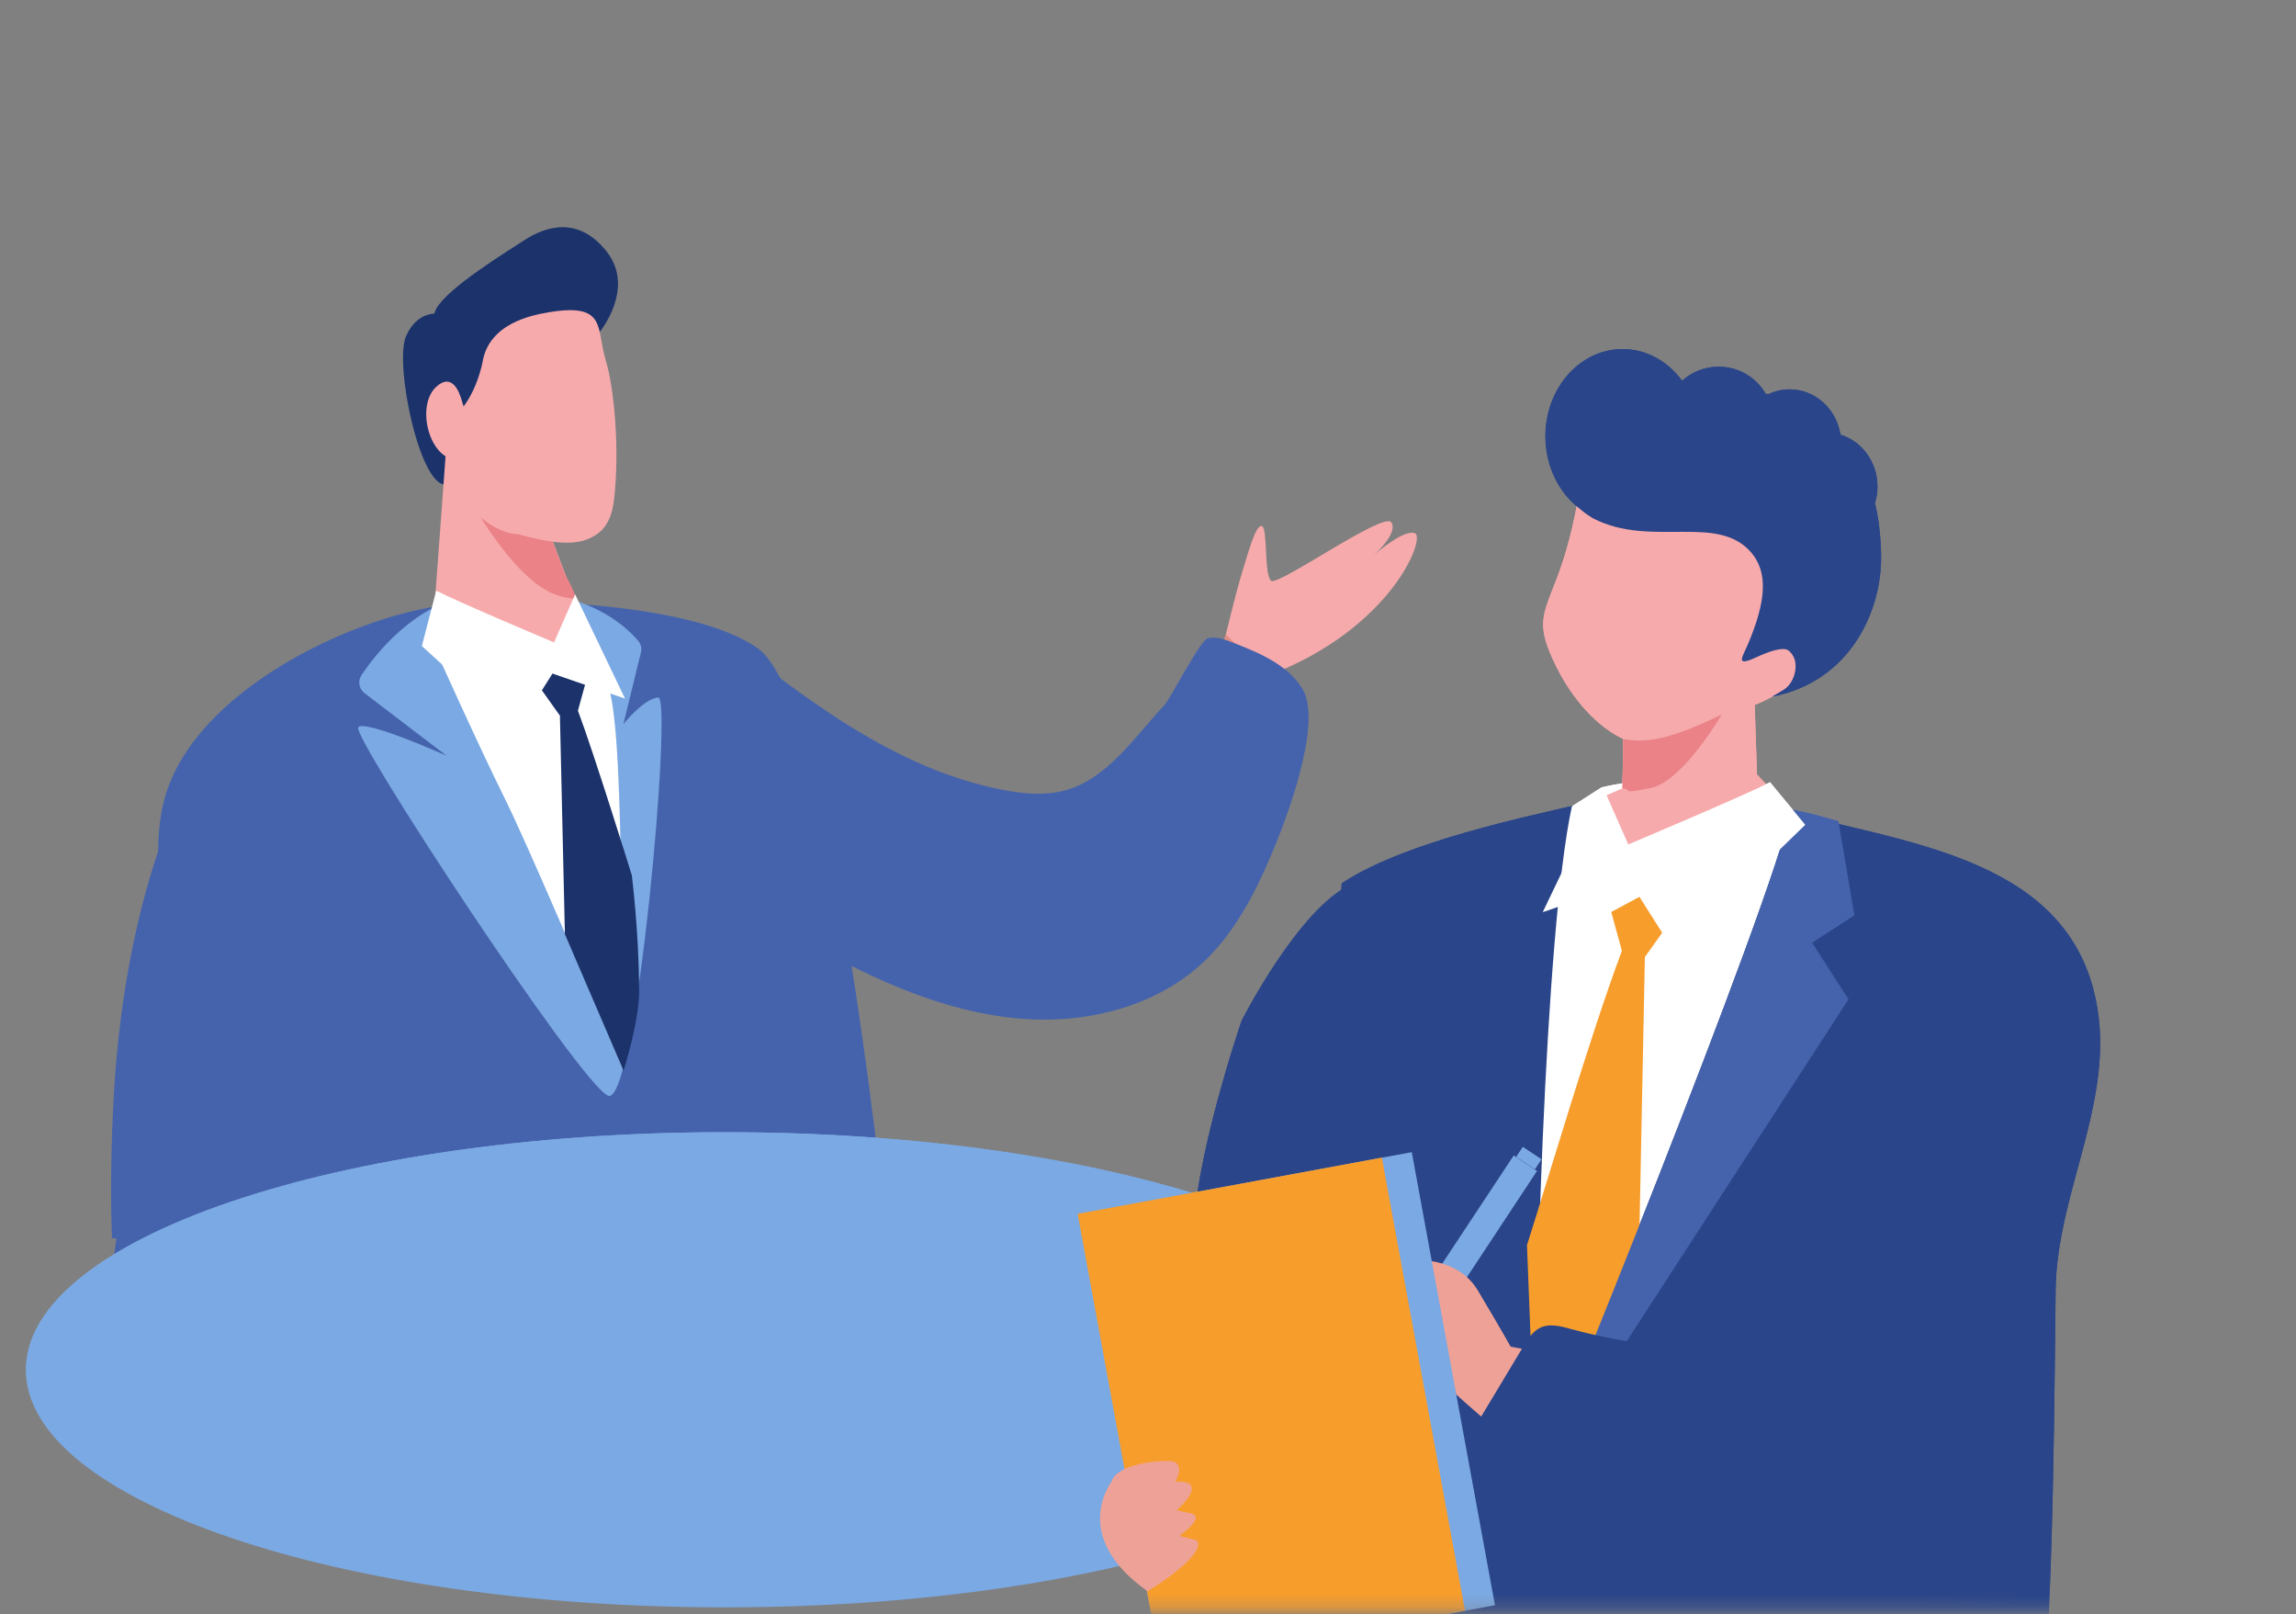<svg width="175" height="123" viewBox="0 0 175 123" fill="none" xmlns="http://www.w3.org/2000/svg">
<rect x="0" y="0" width="175" height="123" fill="#808080" stroke="none"/>
<mask id="mask0_251_85" style="mask-type:luminance" maskUnits="userSpaceOnUse" x="0" y="0" width="175" height="123">
<path d="M175 122.737L0 111.964V0H175V122.737Z" fill="white"/>
</mask>
<g mask="url(#mask0_251_85)">
<path d="M58.978 54.739C58.978 54.739 83.46 77.909 93.425 48.343L96.826 50.377C96.826 50.377 99.611 70.025 83.729 75.186C73.511 78.503 58.978 69.969 58.978 69.969V54.731V54.739Z" fill="#E18E83"/>
<path d="M59.822 52.023L71.105 60.24C71.105 60.24 68.682 71.56 67.152 71.402C64.24 71.109 54.457 67.001 54.457 67.001L59.822 52.023Z" fill="#4563AC"/>
<path d="M61.195 99.33C61.195 99.33 61.96 105.528 60.501 105.583C60.501 105.583 25.185 106.676 23.11 106.985C23.11 106.985 21.871 106.248 21.327 101.507C21.327 101.507 15.535 51.652 21.895 50.575L35 47.765C39.426 47.805 45.659 47.654 45.659 47.353L45.73 47.282C47.017 47.702 55.861 49.293 59.814 52.032C59.814 52.032 61.676 88.327 61.187 99.33H61.195Z" fill="#86B7D4"/>
<path d="M19.102 94.635C17.05 94.699 16.601 94.683 14.549 94.62C12.727 94.564 10.896 94.517 9.074 94.39L8.537 94.35C8.292 88.208 8.766 82.033 8.766 82.033C9.681 69.542 12.995 62.425 12.995 62.425C14.139 61.467 16.814 64.483 21.074 67.594C25.335 70.689 21.989 83.933 21.989 83.933C21.989 83.933 20.198 88.588 19.11 94.635H19.102Z" fill="#4563AC"/>
<path d="M93.433 48.35C93.433 48.35 94.214 45.081 94.688 43.569C95.161 42.049 95.698 39.991 96.171 40.086C96.644 40.173 96.329 43.854 96.889 44.258C97.449 44.662 105.473 38.962 106.041 39.801C106.61 40.632 104.724 42.287 104.724 42.287C104.724 42.287 106.965 40.308 107.84 40.632C108.708 40.949 106.065 47.883 96.739 51.446L93.433 48.358V48.35Z" fill="#F7AAAC"/>
<path d="M33.643 23.938C33.643 23.938 31.923 23.471 30.96 25.584C29.998 27.698 32.081 37.561 34.132 36.896C36.184 36.231 33.643 23.938 33.643 23.938Z" fill="#1B326B"/>
<path d="M45.715 25.284C45.715 25.284 48.437 21.998 46.259 19.196C44.081 16.402 41.557 17.288 40.057 18.246C38.566 19.212 34.164 21.911 33.264 23.502C32.357 25.093 33.083 31.3 34.022 32.099C34.961 32.899 45.715 25.276 45.715 25.276V25.284Z" fill="#1B326B"/>
<path d="M16.143 124.439L32.712 123.933L49.36 115.415H54.173C54.173 115.415 63.83 116.104 67.98 116.571C68.454 117.798 68.777 119.761 68.974 122.326C68.706 123.941 68.485 125.286 68.485 125.286C68.485 125.286 61.305 129.822 52.271 131.5C43.498 133.131 28.688 137.429 14.305 136.163C14.959 131.698 15.583 127.732 16.151 124.431L16.143 124.439Z" fill="#4563AC"/>
<path d="M15.417 96.013C14.139 77.426 10.786 67.151 12.553 60.81C14.817 52.673 26.676 47.132 33.462 46.182C39.04 45.406 52.752 45.881 57.715 49.372C65.684 54.968 70.339 124.313 70.339 124.313C70.339 124.313 65.511 127.519 52.587 129.901C51.9 130.028 51.348 117.513 50.622 117.631C49.092 117.885 47.3 130.764 45.557 130.986C21.784 134.025 13.736 130.986 13.736 130.986C13.736 130.986 16.924 118.059 15.409 96.013H15.417Z" fill="#4563AC"/>
<path d="M36.065 45.311C31.694 45.952 28.688 49.752 27.552 51.446C27.252 51.897 27.355 52.483 27.789 52.823L34.037 57.589C34.037 57.589 27.915 54.842 27.307 55.412C26.7 55.99 44.168 82.548 46.338 83.49C48.508 84.432 51.269 53.108 50.18 53.156C49.092 53.195 47.514 55.182 47.514 55.182L48.855 49.696C48.926 49.396 48.855 49.079 48.65 48.842C47.624 47.614 43.971 44.155 36.057 45.311H36.065Z" fill="#7BA9E3"/>
<path d="M33.114 49.332C33.114 49.332 36.357 56.583 38.55 61.001C40.097 64.119 44.791 75.091 47.427 81.305C47.269 76.342 47.711 53.29 46.101 51.842C44.492 50.393 37.848 43.823 33.114 49.332Z" fill="white"/>
<path d="M44.87 50.045C41.146 52.689 33.312 49.245 33.035 47.361L33.943 35.005L33.99 34.474L34.187 34.553L40.594 37.197L43.221 44.108C43.221 44.108 45.794 49.396 44.878 50.045H44.87Z" fill="#F7AAAC"/>
<path d="M35.221 30.603C34.976 29.709 34.408 28.442 33.272 29.455C31.615 30.928 32.759 35.266 35.055 35.028C36.76 34.854 35.347 31.07 35.221 30.603Z" fill="#F7AAAC"/>
<path d="M48.145 66.66C48.145 66.66 45.32 57.541 44.05 54.153L44.689 51.826L42.196 50.852L41.233 52.507L42.677 54.533L43.056 71.188L47.529 81.59C47.529 81.59 48.713 77.853 48.713 75.582C48.713 71.006 48.145 66.66 48.153 66.668L48.145 66.66Z" fill="#1B326B"/>
<path fill-rule="evenodd" clip-rule="evenodd" d="M43.963 45.643C43.427 44.298 43.095 43.839 43.095 43.839L41.801 40.435C40.389 39.991 38.543 39.152 35.647 37.743C35.647 37.743 39.071 44.226 42.464 45.358C43.214 45.612 43.616 45.588 43.963 45.635V45.643Z" fill="#EA8287"/>
<path d="M42.227 48.952C42.227 48.952 34.819 45.834 33.248 45.01L32.152 49.23L39.316 55.744L42.109 51.327L47.64 53.235L43.837 45.295L42.235 48.937L42.227 48.952Z" fill="white"/>
<path d="M46.788 38.163C46.685 39.033 46.433 39.73 46.007 40.237C46.007 40.237 46.007 40.237 45.999 40.252C45.865 40.411 45.723 40.545 45.557 40.664C45.462 40.735 45.367 40.799 45.265 40.854C44.318 41.416 43.056 41.519 41.044 41.092H41.036C40.949 41.076 40.87 41.06 40.783 41.036C40.602 40.997 40.413 40.949 40.223 40.902C39.994 40.846 39.766 40.783 39.529 40.712C38.835 40.688 38.109 40.419 37.422 39.999C37.272 39.912 37.13 39.809 36.988 39.706C35.268 38.456 33.888 36.255 33.982 34.403C33.998 34.149 34.038 33.896 34.108 33.658L34.416 31.933L34.684 31.687C36.31 30.239 36.783 27.571 36.783 27.571C37.288 24.634 40.523 24.017 41.833 23.795C46.298 23.051 45.423 25.038 46.172 27.468C46.788 29.471 47.261 34.133 46.796 38.147L46.788 38.163Z" fill="#F7AAAC"/>
<path d="M54.717 47.978C61.313 53.227 68.264 58.649 76.541 60.209C78.048 60.494 79.618 60.636 81.109 60.248C84.399 59.377 86.435 56.195 88.77 53.71C89.181 53.274 91.484 48.77 92.06 48.636C92.692 48.485 93.347 48.723 93.954 48.96C95.966 49.744 98.12 50.63 99.264 52.475C100.858 55.04 98.049 62.457 96.858 65.235C95.611 68.156 94.104 71.038 91.816 73.231C88.234 76.65 83.026 77.988 78.087 77.648C73.156 77.307 68.438 75.447 64.043 73.175C60.785 71.489 57.447 69.344 56.035 65.956C53.983 61.024 56.666 55.522 57.163 50.195" fill="#4563AC"/>
<path d="M8.971 93.915C8.072 97.984 7.243 117.259 13.421 122.254C16.545 124.779 25.256 120.726 29.051 122.025C30.25 122.428 31.489 122.848 32.743 122.713C34.929 122.484 37.012 118.993 38.448 117.323C38.724 117.006 39 116.666 39.063 116.246C39.182 115.423 38.408 114.781 37.73 114.307C32.081 110.364 31.994 106.897 27.686 101.514C26.913 100.549 26.148 99.535 25.729 98.372C25.027 96.416 24.798 92.086 25.122 90.036L8.971 93.915Z" fill="#4563AC"/>
<path d="M55.269 122.484C84.7 122.484 108.558 114.379 108.558 104.38C108.558 94.382 84.7 86.276 55.269 86.276C25.839 86.276 1.98 94.382 1.98 104.38C1.98 114.379 25.839 122.484 55.269 122.484Z" fill="#7BA9E3"/>
<path d="M103.051 67.365L104.203 91.446C100.526 94.818 91.019 94.295 91.019 94.295C90.861 88.81 94.633 77.783 94.633 77.783C94.633 77.783 99.035 69.115 103.051 67.365Z" fill="#2A4589"/>
<path d="M159.551 75.344C156.853 65.315 145.152 64.215 135.7 61.705C129.735 61.761 121.34 61.563 121.34 61.159L121.238 61.064C119.502 61.618 107.596 63.716 102.262 67.318C102.262 67.318 99.753 115.154 100.408 129.656C100.408 129.656 99.382 137.825 101.339 137.897C101.339 137.897 149.957 149.596 152.75 150C152.75 150 154.415 149.026 155.149 142.781C155.685 134.833 156.048 126.87 156.316 118.914C156.545 112.051 156.608 105.188 156.679 98.317C156.758 90.535 161.666 83.229 159.544 75.344H159.551Z" fill="#2A4589"/>
<path d="M109.679 100.549L107.896 99.362L115.375 88.05L117.151 89.229L109.679 100.549Z" fill="#7BA9E3"/>
<path d="M116.067 87.392L115.561 88.158L116.989 89.106L117.494 88.34L116.067 87.392Z" fill="#7BA9E3"/>
<path d="M107.383 96.037C107.383 96.037 110.989 95.578 112.638 98.333C114.287 101.087 115.139 102.615 115.139 102.615C115.139 102.615 131.51 105.789 134.185 104.776C136.284 103.977 145.87 80.102 145.87 80.102L158.297 88.058C158.297 88.058 148.277 120.41 136.284 119.476C122.603 118.407 109.261 104.602 109.261 104.602L107.383 96.045V96.037Z" fill="#EEA297"/>
<path d="M107.605 87.797L82.139 92.504L88.48 127.031L113.946 122.323L107.605 87.797Z" fill="#7BA9E3"/>
<path d="M105.323 88.212L82.138 92.498L88.478 127.024L111.663 122.738L105.323 88.212Z" fill="#F79D2C"/>
<path d="M84.723 112.914C84.723 112.914 81.48 117.038 87.468 121.257C87.468 121.257 92.029 118.518 91.216 117.378L89.891 117.03C89.891 117.03 92.029 115.55 90.703 115.312L89.686 115.083C89.686 115.083 92.337 112.779 89.583 112.906C89.583 112.906 90.498 111.354 89.07 111.331C87.642 111.307 85.086 111.711 84.715 112.906L84.723 112.914Z" fill="#EEA297"/>
<path fill-rule="evenodd" clip-rule="evenodd" d="M119.81 61.444C117.734 70.895 116.867 102.298 117.087 112.842C117.49 112.051 135.037 68.956 136.528 61.657C131.7 60.28 127.392 58.697 122.066 60.003" fill="white"/>
<path d="M116.385 94.881L117.087 112.843L124.906 96.33L125.372 72.93L127.202 70.358L125.238 68.189L122.808 69.495L123.62 72.455C121.214 78.875 117.987 89.878 116.385 94.881Z" fill="#F79D2C"/>
<path fill-rule="evenodd" clip-rule="evenodd" d="M117.087 112.842L140.892 76.152L138.122 71.838L141.341 69.748L140.126 62.584C139.314 62.346 137.499 61.824 136.521 61.697C134.974 69.123 117.498 112.011 117.087 112.835" fill="#4563AC"/>
<path fill-rule="evenodd" clip-rule="evenodd" d="M139.629 93.084C136.505 95.118 137.128 100.707 133.767 102.306C132.867 102.733 131.842 102.773 130.848 102.773C127.084 102.765 123.328 102.251 119.691 101.261C118.957 101.063 118.153 100.842 117.45 101.15C116.843 101.419 116.456 102.029 116.109 102.599C115.044 104.372 113.971 106.153 112.906 107.926C112.59 108.449 112.259 109.042 112.377 109.644C112.472 110.167 112.882 110.57 113.269 110.926C118.989 116.135 126.161 119.721 133.743 121.178C135.637 121.542 137.633 121.771 139.479 121.209C141.239 120.671 142.722 119.468 144.048 118.185C149.689 112.747 158.179 92.15 159.449 84.4C155.165 82.294 150.312 77.204 145.918 75.352" fill="#2A4589"/>
<path fill-rule="evenodd" clip-rule="evenodd" d="M118.61 50.781C119.904 53.362 121.711 55.349 123.731 56.322L123.66 60.074L122.106 60.755C119.975 63.043 123.289 67.531 125.719 67.389C131.85 67.689 136.67 62.726 134.824 59.987L133.917 59.014L133.743 53.702C134.059 53.686 136.363 52.372 137.049 52.158C137.736 51.945 138.738 50.623 138.809 49.221C138.872 47.82 136.718 48.272 136.718 48.272C139.329 44.686 142.288 41.757 138.454 38.527C134.619 35.297 125.814 33.413 125.814 33.413L120.512 31.569C121.182 33.405 120.283 39.524 118.926 43.348C117.703 46.776 116.874 47.306 118.61 50.773" fill="#F7AAAC"/>
<path fill-rule="evenodd" clip-rule="evenodd" d="M121.443 39.509C125.853 41.773 130.927 39.089 133.491 42.121C134.761 43.625 134.635 45.786 133.207 49.135C132.789 50.116 132.228 50.844 133.885 50.077C134.651 49.72 135.897 49.23 136.331 49.578C137.286 50.353 136.805 51.976 136.039 52.499C135.7 52.728 135.061 53.084 135.061 53.084C140.986 51.961 143.456 46.593 143.377 42.271C143.345 40.807 143.188 39.501 142.911 38.345C143.03 37.949 143.101 37.522 143.101 37.078C143.101 35.202 141.909 33.619 140.276 33.12C139.976 31.165 138.359 29.669 136.41 29.669C135.826 29.669 135.266 29.804 134.769 30.049L134.572 29.994C133.862 28.767 132.528 27.943 130.998 27.943C129.924 27.943 128.946 28.347 128.212 29.012C127.131 27.54 125.498 26.598 123.676 26.598C120.425 26.598 117.79 29.574 117.79 33.239C117.79 35.535 118.823 37.561 120.393 38.757C120.709 39.034 121.064 39.287 121.451 39.517" fill="#2A4589"/>
<path fill-rule="evenodd" clip-rule="evenodd" d="M131.242 54.43C131.242 54.43 128.244 59.591 125.782 60.058C123.321 60.526 124.575 60.177 123.66 60.074L123.731 56.322C125.427 56.599 127.092 56.465 131.242 54.438" fill="#EA8287"/>
<path d="M124.102 64.349C124.102 64.349 133.025 60.589 134.911 59.607L137.594 62.853L127.613 72.534L124.244 67.215L117.585 69.51L122.169 59.956L124.102 64.341V64.349Z" fill="white"/>
</g>
<path d="M55.269 122.484C84.7 122.484 108.558 114.379 108.558 104.38C108.558 94.382 84.7 86.276 55.269 86.276C25.839 86.276 1.98 94.382 1.98 104.38C1.98 114.379 25.839 122.484 55.269 122.484Z" fill="#7BA9E3"/>
<mask id="mask1_251_85" style="mask-type:luminance" maskUnits="userSpaceOnUse" x="0" y="0" width="175" height="123">
<path d="M175 0H0V122.737H175V0Z" fill="white"/>
</mask>
<g mask="url(#mask1_251_85)">
<path d="M103.051 67.365L104.203 91.446C100.526 94.818 91.019 94.295 91.019 94.295C90.861 88.81 94.633 77.783 94.633 77.783C94.633 77.783 99.035 69.115 103.051 67.365Z" fill="#2A4589"/>
<path d="M159.551 75.344C156.853 65.315 145.152 64.215 135.7 61.705C129.735 61.761 121.34 61.563 121.34 61.159L121.238 61.064C119.502 61.618 107.596 63.716 102.262 67.318C102.262 67.318 99.753 115.154 100.408 129.656C100.408 129.656 99.382 137.825 101.339 137.897C101.339 137.897 149.957 149.596 152.75 150C152.75 150 154.415 149.026 155.149 142.781C155.685 134.833 156.048 126.87 156.316 118.914C156.545 112.051 156.608 105.188 156.679 98.317C156.758 90.535 161.666 83.229 159.544 75.344H159.551Z" fill="#2A4589"/>
<path d="M109.679 100.549L107.896 99.361L115.375 88.049L117.151 89.229L109.679 100.549Z" fill="#7BA9E3"/>
<path d="M116.067 87.392L115.561 88.158L116.989 89.106L117.494 88.34L116.067 87.392Z" fill="#7BA9E3"/>
<path d="M107.383 96.037C107.383 96.037 110.989 95.578 112.638 98.333C114.287 101.087 115.139 102.615 115.139 102.615C115.139 102.615 131.51 105.789 134.185 104.776C136.284 103.977 145.87 80.102 145.87 80.102L158.297 88.058C158.297 88.058 148.277 120.41 136.284 119.476C122.603 118.407 109.261 104.602 109.261 104.602L107.383 96.045V96.037Z" fill="#EEA297"/>
<path d="M107.605 87.797L82.139 92.504L88.48 127.031L113.946 122.323L107.605 87.797Z" fill="#7BA9E3"/>
<path d="M105.323 88.212L82.138 92.498L88.478 127.024L111.663 122.738L105.323 88.212Z" fill="#F79D2C"/>
<path d="M84.723 112.914C84.723 112.914 81.48 117.038 87.468 121.257C87.468 121.257 92.029 118.518 91.216 117.378L89.891 117.03C89.891 117.03 92.029 115.55 90.703 115.312L89.686 115.083C89.686 115.083 92.337 112.779 89.583 112.906C89.583 112.906 90.498 111.354 89.07 111.331C87.642 111.307 85.086 111.711 84.715 112.906L84.723 112.914Z" fill="#EEA297"/>
<path fill-rule="evenodd" clip-rule="evenodd" d="M119.81 61.444C117.735 70.895 116.867 102.298 117.088 112.842C117.49 112.051 135.037 68.956 136.528 61.657C131.7 60.28 127.392 58.697 122.066 60.003" fill="white"/>
<path d="M116.385 94.881L117.087 112.843L124.906 96.33L125.372 72.93L127.202 70.358L125.238 68.189L122.808 69.495L123.62 72.455C121.214 78.875 117.987 89.878 116.385 94.881Z" fill="#F79D2C"/>
<path fill-rule="evenodd" clip-rule="evenodd" d="M117.087 112.842L140.892 76.152L138.122 71.838L141.341 69.748L140.126 62.584C139.314 62.346 137.499 61.824 136.521 61.697C134.974 69.123 117.498 112.011 117.087 112.835" fill="#4563AC"/>
<path fill-rule="evenodd" clip-rule="evenodd" d="M139.629 93.084C136.505 95.118 137.128 100.707 133.767 102.306C132.867 102.733 131.842 102.773 130.848 102.773C127.084 102.765 123.328 102.251 119.691 101.261C118.957 101.063 118.153 100.842 117.45 101.15C116.843 101.419 116.456 102.029 116.109 102.599C115.044 104.372 113.971 106.153 112.906 107.926C112.59 108.449 112.259 109.042 112.377 109.644C112.472 110.167 112.882 110.57 113.269 110.926C118.989 116.135 126.161 119.721 133.743 121.178C135.637 121.542 137.633 121.771 139.479 121.209C141.239 120.671 142.722 119.468 144.048 118.185C149.689 112.747 158.179 92.15 159.449 84.4C155.165 82.294 150.312 77.204 145.918 75.352" fill="#2A4589"/>
<path fill-rule="evenodd" clip-rule="evenodd" d="M118.61 50.781C119.904 53.362 121.711 55.349 123.731 56.322L123.66 60.074L122.106 60.755C119.975 63.043 123.289 67.531 125.719 67.389C131.85 67.689 136.67 62.726 134.824 59.987L133.917 59.014L133.743 53.702C134.059 53.686 136.363 52.372 137.049 52.158C137.736 51.945 138.738 50.623 138.809 49.221C138.872 47.82 136.718 48.272 136.718 48.272C139.329 44.686 142.288 41.757 138.454 38.527C134.619 35.297 125.814 33.413 125.814 33.413L120.512 31.569C121.182 33.405 120.283 39.524 118.926 43.348C117.703 46.776 116.874 47.306 118.61 50.773" fill="#F7AAAC"/>
<path fill-rule="evenodd" clip-rule="evenodd" d="M121.443 39.509C125.853 41.773 130.927 39.089 133.491 42.121C134.761 43.625 134.635 45.786 133.207 49.135C132.789 50.116 132.228 50.844 133.885 50.077C134.651 49.72 135.897 49.23 136.331 49.578C137.286 50.353 136.805 51.976 136.039 52.499C135.7 52.728 135.061 53.084 135.061 53.084C140.986 51.961 143.456 46.593 143.377 42.271C143.345 40.807 143.188 39.501 142.911 38.345C143.03 37.949 143.101 37.522 143.101 37.078C143.101 35.202 141.909 33.619 140.276 33.12C139.976 31.165 138.359 29.669 136.41 29.669C135.826 29.669 135.266 29.804 134.769 30.049L134.572 29.994C133.862 28.767 132.528 27.943 130.998 27.943C129.924 27.943 128.946 28.347 128.212 29.012C127.131 27.54 125.498 26.598 123.676 26.598C120.425 26.598 117.79 29.574 117.79 33.239C117.79 35.535 118.823 37.561 120.393 38.757C120.709 39.034 121.064 39.287 121.451 39.517" fill="#2A4589"/>
<path fill-rule="evenodd" clip-rule="evenodd" d="M131.242 54.43C131.242 54.43 128.244 59.591 125.782 60.058C123.321 60.526 124.575 60.177 123.66 60.074L123.731 56.322C125.427 56.599 127.092 56.465 131.242 54.438" fill="#EA8287"/>
<path d="M124.102 64.349C124.102 64.349 133.025 60.589 134.911 59.607L137.594 62.853L127.613 72.534L124.244 67.215L117.585 69.51L122.169 59.956L124.102 64.341V64.349Z" fill="white"/>
</g>
</svg>
